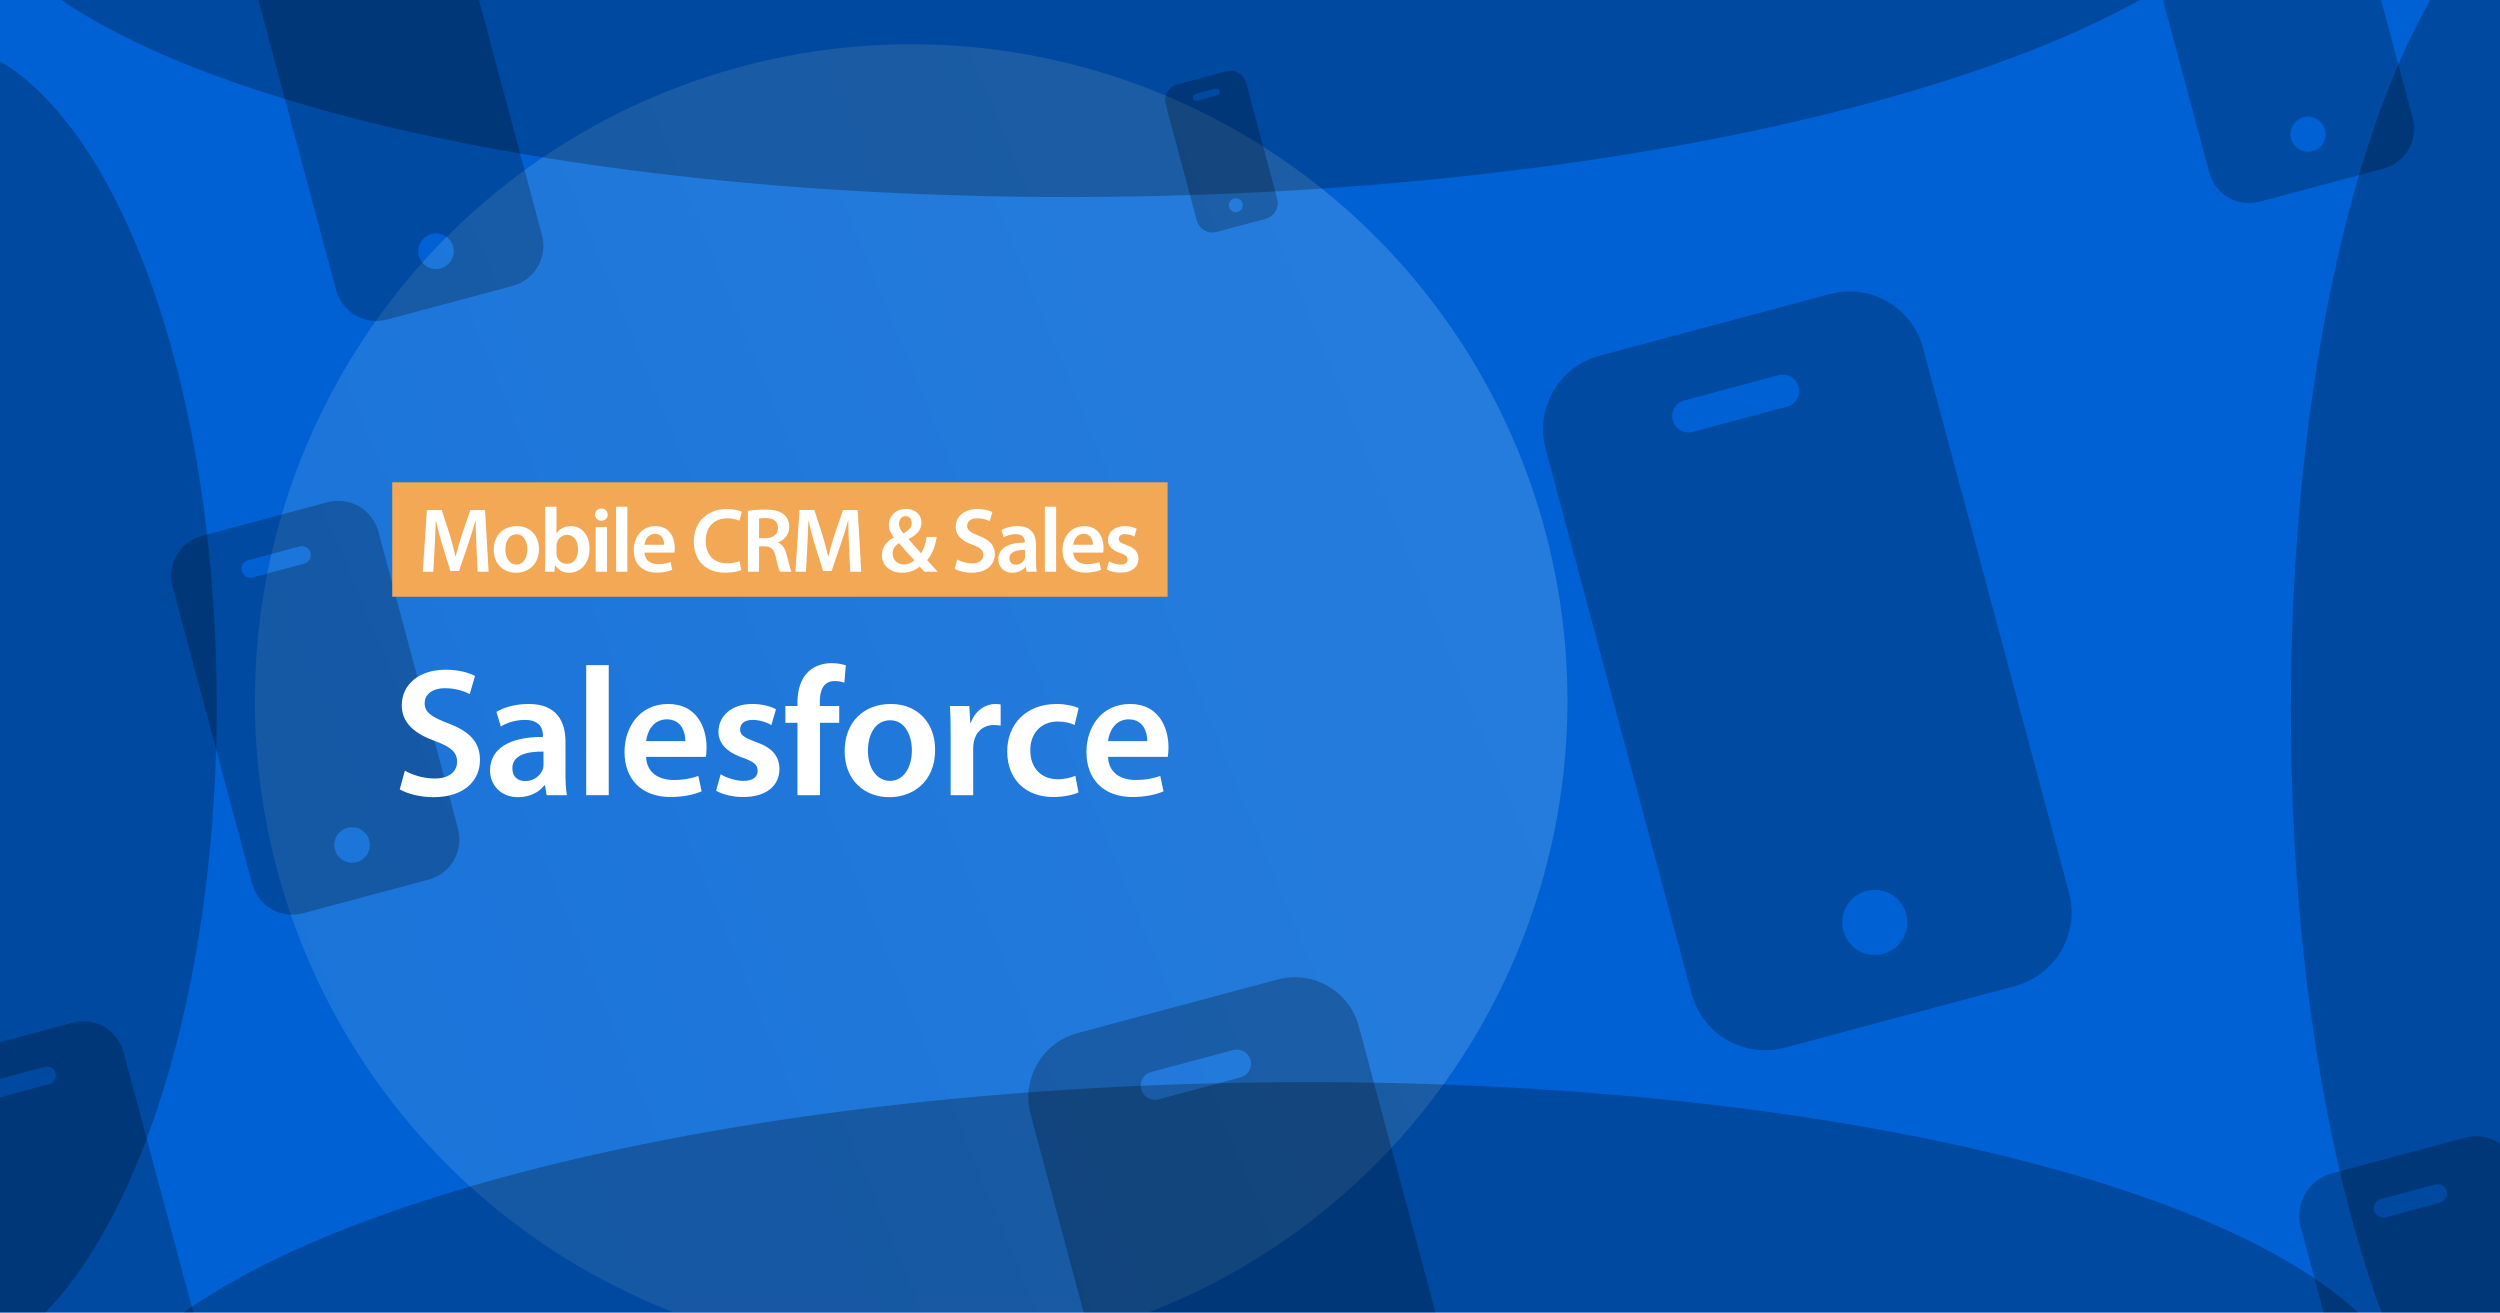 <?xml version="1.0" encoding="UTF-8"?>
<svg xmlns="http://www.w3.org/2000/svg" width="1638" height="860" viewBox="0 0 1638 860" fill="none">
  <g clip-path="url(#clip0_1222_2312)">
    <rect width="1638" height="860" fill="#0061D5"></rect>
    <g opacity="0.5" filter="url(#filter0_f_1222_2312)">
      <circle cx="597" cy="459" r="430" fill="url(#paint0_linear_1222_2312)" fill-opacity="0.5"></circle>
    </g>
    <g opacity="0.6" filter="url(#filter1_i_1222_2312)">
      <path d="M1193.85 182.664L1043.01 223.081C1016.4 230.244 1000.61 257.595 1007.71 284.222L1103.35 641.124C1110.5 667.736 1137.86 683.527 1164.48 676.421L1315.32 636.004C1341.93 628.845 1357.72 601.494 1350.62 574.866L1254.99 217.964C1247.83 191.353 1220.48 175.562 1193.85 182.664ZM1228.86 615.002C1217.48 618.052 1205.78 611.299 1202.73 599.915C1199.68 588.535 1206.43 576.838 1217.82 573.788C1229.2 570.738 1240.9 577.492 1243.94 588.872C1246.99 600.255 1240.24 611.953 1228.86 615.002ZM1165.91 256.409L1104.09 272.974C1098.4 274.498 1092.55 271.12 1091.02 265.43C1089.5 259.74 1092.88 253.893 1098.57 252.368L1160.38 235.804C1166.07 234.279 1171.92 237.655 1173.45 243.345C1174.97 249.035 1171.6 254.885 1165.91 256.409Z" fill="black" fill-opacity="0.4"></path>
      <path d="M832.122 631.754L700.935 666.905C677.791 673.135 664.057 696.922 670.237 720.08L753.409 1030.48C759.636 1053.63 783.423 1067.36 806.581 1061.18L937.767 1026.03C960.912 1019.8 974.646 996.015 968.469 972.857L885.297 662.455C879.067 639.31 855.28 625.577 832.122 631.754ZM862.572 1007.76C852.672 1010.42 842.498 1004.54 839.845 994.642C837.194 984.745 843.067 974.572 852.967 971.919C862.865 969.267 873.038 975.14 875.69 985.037C878.343 994.938 872.469 1005.11 862.572 1007.76ZM807.819 695.891L754.054 710.297C749.105 711.623 744.016 708.685 742.69 703.737C741.364 698.788 744.303 693.703 749.252 692.377L803.017 677.97C807.965 676.644 813.05 679.58 814.376 684.529C815.702 689.477 812.767 694.565 807.819 695.891Z" fill="black" fill-opacity="0.4"></path>
      <path d="M1491.32 -144.032L1410 -122.242C1395.65 -118.38 1387.13 -103.634 1390.97 -89.279L1442.52 103.141C1446.38 117.488 1461.13 126.002 1475.49 122.171L1556.81 100.38C1571.16 96.52 1579.67 81.775 1575.84 67.418L1524.28 -125.001C1520.42 -139.348 1505.67 -147.862 1491.32 -144.032ZM1510.19 89.057C1504.06 90.702 1497.75 87.061 1496.11 80.923C1494.46 74.788 1498.1 68.482 1504.24 66.837C1510.38 65.193 1516.68 68.834 1518.33 74.969C1519.97 81.107 1516.33 87.413 1510.19 89.057ZM1476.25 -104.274L1442.92 -95.343C1439.86 -94.521 1436.7 -96.342 1435.88 -99.41C1435.06 -102.478 1436.88 -105.63 1439.95 -106.452L1473.28 -115.383C1476.34 -116.205 1479.5 -114.385 1480.32 -111.317C1481.14 -108.249 1479.32 -105.096 1476.25 -104.274Z" fill="black" fill-opacity="0.4"></path>
      <path d="M798.413 36.754L766.273 45.365C760.603 46.892 757.239 52.719 758.753 58.392L779.129 134.437C780.654 140.107 786.482 143.472 792.155 141.958L824.294 133.346C829.965 131.821 833.329 125.993 831.816 120.32L811.44 44.275C809.914 38.605 804.086 35.24 798.413 36.754ZM805.873 128.871C803.447 129.521 800.955 128.082 800.305 125.657C799.655 123.232 801.094 120.74 803.52 120.09C805.944 119.44 808.437 120.879 809.086 123.304C809.736 125.729 808.297 128.222 805.873 128.871ZM792.459 52.467L779.287 55.996C778.075 56.321 776.828 55.601 776.503 54.389C776.178 53.176 776.898 51.93 778.111 51.605L791.282 48.076C792.495 47.751 793.74 48.471 794.065 49.683C794.39 50.895 793.671 52.142 792.459 52.467Z" fill="black" fill-opacity="0.4"></path>
      <path d="M264.576 -69.951L182.3 -47.906C167.785 -43.998 159.171 -29.08 163.048 -14.556L215.21 180.118C219.115 194.634 234.034 203.248 248.558 199.371L330.834 177.326C345.35 173.421 353.963 158.502 350.089 143.978L297.926 -50.697C294.019 -65.212 279.101 -73.826 264.576 -69.951ZM283.674 165.87C277.465 167.534 271.084 163.85 269.421 157.641C267.757 151.434 271.441 145.053 277.65 143.389C283.857 141.726 290.238 145.41 291.901 151.617C293.565 157.826 289.881 164.207 283.674 165.87ZM249.334 -29.727L215.615 -20.692C212.511 -19.86 209.32 -21.703 208.488 -24.806C207.656 -27.91 209.499 -31.099 212.603 -31.931L246.323 -40.966C249.426 -41.797 252.615 -39.956 253.447 -36.853C254.278 -33.749 252.438 -30.558 249.334 -29.727Z" fill="black" fill-opacity="0.4"></path>
      <path d="M209.576 319.049L127.3 341.094C112.785 345.001 104.171 359.92 108.048 374.444L160.21 569.118C164.115 583.634 179.034 592.248 193.558 588.371L275.834 566.326C290.35 562.421 298.963 547.502 295.089 532.978L242.926 338.303C239.019 323.788 224.101 315.174 209.576 319.049ZM228.674 554.87C222.465 556.534 216.084 552.85 214.421 546.641C212.757 540.433 216.441 534.053 222.65 532.389C228.857 530.726 235.238 534.41 236.901 540.617C238.565 546.826 234.881 553.207 228.674 554.87ZM194.334 359.273L160.615 368.309C157.511 369.14 154.32 367.298 153.488 364.194C152.656 361.09 154.5 357.901 157.603 357.069L191.323 348.034C194.426 347.203 197.615 349.044 198.447 352.147C199.278 355.251 197.438 358.442 194.334 359.273Z" fill="black" fill-opacity="0.4"></path>
      <path d="M1609.8 735.454L1522.81 758.764C1507.46 762.896 1498.35 778.67 1502.45 794.027L1557.61 999.868C1561.74 1015.22 1577.51 1024.32 1592.87 1020.23L1679.86 996.916C1695.21 992.786 1704.32 977.012 1700.22 961.655L1645.07 755.813C1640.94 740.465 1625.16 731.358 1609.8 735.454ZM1630 984.803C1623.43 986.562 1616.69 982.667 1614.93 976.101C1613.17 969.538 1617.06 962.792 1623.63 961.033C1630.19 959.274 1636.94 963.169 1638.7 969.732C1640.46 976.298 1636.56 983.044 1630 984.803ZM1593.69 777.986L1558.03 787.54C1554.75 788.419 1551.38 786.471 1550.5 783.189C1549.62 779.907 1551.57 776.535 1554.85 775.656L1590.5 766.102C1593.79 765.223 1597.16 767.17 1598.04 770.451C1598.92 773.733 1596.97 777.107 1593.69 777.986Z" fill="black" fill-opacity="0.4"></path>
      <path d="M42.576 660.049L-39.7 682.094C-54.215 686.001 -62.828 700.92 -58.952 715.444L-6.79 910.118C-2.885 924.634 12.034 933.248 26.558 929.371L108.834 907.326C123.35 903.421 131.963 888.502 128.089 873.978L75.926 679.303C72.019 664.788 57.101 656.175 42.576 660.049ZM61.674 895.87C55.465 897.534 49.084 893.85 47.421 887.641C45.757 881.433 49.441 875.053 55.65 873.389C61.858 871.726 68.238 875.41 69.901 881.617C71.565 887.826 67.881 894.207 61.674 895.87ZM27.334 700.273L-6.385 709.309C-9.489 710.14 -12.68 708.298 -13.512 705.194C-14.344 702.09 -12.501 698.901 -9.397 698.069L24.323 689.034C27.426 688.203 30.615 690.044 31.447 693.147C32.279 696.251 30.438 699.442 27.334 700.273Z" fill="black" fill-opacity="0.4"></path>
    </g>
    <path d="M261.92 517.16L265.28 504.92C269.96 507.68 277.28 510.08 284.84 510.08C294.2 510.08 299.48 505.64 299.48 499.04C299.48 492.92 295.4 489.32 285.2 485.6C271.76 480.8 263.24 473.72 263.24 462.08C263.24 448.76 274.28 438.8 291.92 438.8C300.68 438.8 307.04 440.72 311.24 442.88L307.76 454.76C304.76 453.2 299.12 450.92 291.56 450.92C282.2 450.92 278.24 455.84 278.24 460.64C278.24 466.88 282.92 469.76 293.72 473.96C307.76 479.24 314.48 486.32 314.48 497.96C314.48 511.04 304.64 522.32 283.88 522.32C275.24 522.32 266.36 519.92 261.92 517.16Z" fill="white"></path>
    <path d="M370.506 485.96V506.96C370.506 512.24 370.746 517.4 371.466 521H358.146L357.066 514.52H356.706C353.226 519.08 347.106 522.32 339.426 522.32C327.666 522.32 321.066 513.8 321.066 504.92C321.066 490.28 334.146 482.72 355.746 482.84V481.88C355.746 478.04 354.186 471.68 343.866 471.68C338.106 471.68 332.106 473.48 328.146 476L325.266 466.4C329.586 463.76 337.146 461.24 346.386 461.24C365.106 461.24 370.506 473.12 370.506 485.96ZM356.106 500.48V492.44C345.666 492.32 335.706 494.48 335.706 503.36C335.706 509.12 339.426 511.76 344.106 511.76C350.106 511.76 354.306 507.92 355.746 503.72C356.106 502.64 356.106 501.56 356.106 500.48Z" fill="white"></path>
    <path d="M384.084 521V435.8H398.844V521H384.084Z" fill="white"></path>
    <path d="M462.464 495.92H423.344C423.704 506.48 431.864 511.04 441.344 511.04C448.184 511.04 452.984 509.96 457.544 508.4L459.704 518.48C454.664 520.64 447.704 522.2 439.304 522.2C420.344 522.2 409.184 510.56 409.184 492.68C409.184 476.48 419.024 461.24 437.744 461.24C456.704 461.24 462.944 476.84 462.944 489.68C462.944 492.44 462.704 494.6 462.464 495.92ZM423.344 485.6H449.024C449.144 480.2 446.744 471.32 436.904 471.32C427.784 471.32 423.944 479.6 423.344 485.6Z" fill="white"></path>
    <path d="M469.179 518.12L472.179 507.32C475.419 509.36 481.779 511.64 487.059 511.64C493.539 511.64 496.419 508.88 496.419 505.04C496.419 501.08 494.019 499.16 486.819 496.52C475.419 492.68 470.739 486.44 470.739 479.48C470.739 469.16 479.259 461.24 492.819 461.24C499.299 461.24 504.939 462.8 508.419 464.72L505.419 475.04C503.019 473.6 498.219 471.68 493.059 471.68C487.779 471.68 484.899 474.32 484.899 477.92C484.899 481.64 487.659 483.32 495.099 486.08C505.779 489.8 510.579 495.2 510.699 503.84C510.699 514.52 502.419 522.2 486.939 522.2C479.859 522.2 473.499 520.52 469.179 518.12Z" fill="white"></path>
    <path d="M537.258 521H522.498V473.6H514.578V462.56H522.498V460.04C522.498 452.48 524.538 444.92 529.578 440.12C533.898 436.04 539.658 434.48 544.818 434.48C548.778 434.48 551.898 435.2 554.178 435.92L553.218 447.32C551.538 446.72 549.618 446.24 546.858 446.24C539.538 446.24 537.138 452.36 537.138 459.56V462.56H549.858V473.6H537.258V521Z" fill="white"></path>
    <path d="M583.659 461.24C601.059 461.24 612.699 473.48 612.699 491.24C612.699 512.72 597.579 522.32 582.699 522.32C566.259 522.32 553.419 511.04 553.419 492.2C553.419 473 566.019 461.24 583.659 461.24ZM583.299 471.92C572.859 471.92 568.659 482.12 568.659 491.84C568.659 503.12 574.299 511.64 583.179 511.64C591.579 511.64 597.459 503.48 597.459 491.6C597.459 482.48 593.379 471.92 583.299 471.92Z" fill="white"></path>
    <path d="M622.873 521V481.4C622.873 473.48 622.753 467.72 622.393 462.56H635.113L635.713 473.6H636.073C638.953 465.44 645.793 461.24 652.153 461.24C653.593 461.24 654.433 461.36 655.633 461.6V475.4C654.313 475.16 652.993 475.04 651.193 475.04C644.233 475.04 639.313 479.48 637.993 486.2C637.753 487.52 637.633 489.08 637.633 490.64V521H622.873Z" fill="white"></path>
    <path d="M704.566 508.28L706.606 519.2C703.486 520.64 697.366 522.2 690.046 522.2C671.806 522.2 659.926 510.44 659.926 492.32C659.926 474.8 671.926 461.24 692.446 461.24C697.846 461.24 703.366 462.44 706.726 463.88L704.086 475.04C701.686 473.84 698.206 472.76 692.926 472.76C681.646 472.76 674.926 481.04 675.046 491.72C675.046 503.72 682.846 510.56 692.926 510.56C697.966 510.56 701.686 509.48 704.566 508.28Z" fill="white"></path>
    <path d="M765.113 495.92H725.993C726.353 506.48 734.513 511.04 743.993 511.04C750.833 511.04 755.633 509.96 760.193 508.4L762.353 518.48C757.313 520.64 750.353 522.2 741.953 522.2C722.993 522.2 711.833 510.56 711.833 492.68C711.833 476.48 721.673 461.24 740.393 461.24C759.353 461.24 765.593 476.84 765.593 489.68C765.593 492.44 765.353 494.6 765.113 495.92ZM725.993 485.6H751.673C751.793 480.2 749.393 471.32 739.553 471.32C730.433 471.32 726.593 479.6 725.993 485.6Z" fill="white"></path>
    <path d="M257 316H765V391H257V316Z" fill="#F2A854"></path>
    <path d="M312.94 374.6H320.14L317.8 334.16H308.2L302.62 350.36C301.06 355.1 299.68 360.08 298.6 364.46H298.42C297.4 359.96 296.14 355.16 294.7 350.42L289.42 334.16H279.7L277 374.6H283.9L284.8 358.34C285.1 352.82 285.34 346.4 285.52 341.12H285.64C286.72 346.16 288.16 351.68 289.72 356.84L295.12 374.12H300.76L306.7 356.6C308.5 351.5 310.18 346.04 311.5 341.12H311.68C311.62 346.58 311.92 352.88 312.16 358.1L312.94 374.6Z" fill="white"></path>
    <path d="M338.609 344.72C329.789 344.72 323.489 350.6 323.489 360.2C323.489 369.62 329.909 375.26 338.129 375.26C345.569 375.26 353.129 370.46 353.129 359.72C353.129 350.84 347.309 344.72 338.609 344.72ZM338.429 350.06C343.469 350.06 345.509 355.34 345.509 359.9C345.509 365.84 342.569 369.92 338.369 369.92C333.929 369.92 331.109 365.66 331.109 360.02C331.109 355.16 333.209 350.06 338.429 350.06Z" fill="white"></path>
    <path d="M357.216 366.38C357.216 369.38 357.096 372.62 356.976 374.6H363.276L363.636 370.22H363.756C365.856 373.82 369.216 375.26 372.996 375.26C379.596 375.26 386.256 370.04 386.256 359.54C386.316 350.66 381.216 344.72 374.076 344.72C369.696 344.72 366.516 346.58 364.716 349.4H364.596V332H357.216V366.38ZM364.596 357.8C364.596 357.08 364.716 356.42 364.836 355.88C365.616 352.64 368.376 350.48 371.376 350.48C376.296 350.48 378.756 354.68 378.756 359.84C378.756 365.78 375.936 369.44 371.316 369.44C368.136 369.44 365.556 367.28 364.776 364.28C364.656 363.74 364.596 363.14 364.596 362.54V357.8Z" fill="white"></path>
    <path d="M397.694 374.6V345.38H390.314V374.6H397.694ZM394.034 333.2C391.574 333.2 389.894 334.94 389.894 337.22C389.894 339.38 391.514 341.18 393.974 341.18C396.554 341.18 398.174 339.38 398.174 337.22C398.114 334.94 396.554 333.2 394.034 333.2Z" fill="white"></path>
    <path d="M403.665 374.6H411.045V332H403.665V374.6Z" fill="white"></path>
    <path d="M441.855 362.06C441.975 361.4 442.095 360.32 442.095 358.94C442.095 352.52 438.975 344.72 429.495 344.72C420.135 344.72 415.215 352.34 415.215 360.44C415.215 369.38 420.795 375.2 430.275 375.2C434.475 375.2 437.955 374.42 440.475 373.34L439.395 368.3C437.115 369.08 434.715 369.62 431.295 369.62C426.555 369.62 422.475 367.34 422.295 362.06H441.855ZM422.295 356.9C422.595 353.9 424.515 349.76 429.075 349.76C433.995 349.76 435.195 354.2 435.135 356.9H422.295Z" fill="white"></path>
    <path d="M484.515 367.64C482.535 368.48 479.415 369.08 476.475 369.08C467.535 369.08 462.375 363.44 462.375 354.5C462.375 344.78 468.315 339.62 476.535 339.62C479.835 339.62 482.535 340.34 484.455 341.18L486.015 335.3C484.515 334.52 481.095 333.5 476.235 333.5C463.875 333.5 454.575 341.54 454.575 354.86C454.575 367.22 462.375 375.26 475.215 375.26C480.135 375.26 483.975 374.3 485.715 373.46L484.515 367.64Z" fill="white"></path>
    <path d="M490.008 374.6H497.328V357.98H501.048C505.248 358.1 507.108 359.78 508.308 365.06C509.388 370.1 510.408 373.4 511.008 374.6H518.568C517.788 373.04 516.708 368.36 515.388 363.32C514.428 359.42 512.688 356.6 509.748 355.52V355.34C513.588 354.02 517.128 350.48 517.128 345.26C517.128 341.78 515.868 338.96 513.648 337.1C510.888 334.82 506.988 333.86 501.168 333.86C496.908 333.86 492.828 334.22 490.008 334.76V374.6ZM497.328 339.8C498.048 339.62 499.548 339.44 501.888 339.44C506.688 339.44 509.748 341.54 509.748 345.92C509.748 349.94 506.688 352.58 501.708 352.58H497.328V339.8Z" fill="white"></path>
    <path d="M557.088 374.6H564.288L561.948 334.16H552.348L546.768 350.36C545.208 355.1 543.828 360.08 542.748 364.46H542.568C541.548 359.96 540.288 355.16 538.848 350.42L533.568 334.16H523.848L521.148 374.6H528.048L528.948 358.34C529.248 352.82 529.488 346.4 529.668 341.12H529.788C530.868 346.16 532.308 351.68 533.868 356.84L539.268 374.12H544.908L550.848 356.6C552.648 351.5 554.328 346.04 555.648 341.12H555.828C555.768 346.58 556.068 352.88 556.308 358.1L557.088 374.6Z" fill="white"></path>
    <path d="M614.359 374.6C611.899 371.96 609.739 369.5 607.459 366.98C610.819 363.2 612.679 358.04 613.759 351.8H607.159C606.499 356.06 605.239 359.9 603.499 362.54C601.279 360.14 598.159 356.54 595.339 353.3L595.399 353.12C601.279 350.12 603.739 346.7 603.739 342.5C603.739 336.98 599.359 333.44 593.659 333.44C586.219 333.44 582.379 338.78 582.379 343.82C582.379 346.7 583.699 349.64 585.619 351.92V352.1C580.999 354.56 577.819 358.4 577.819 363.8C577.819 369.68 582.259 375.26 591.139 375.26C595.759 375.26 599.539 373.82 602.539 371.24C603.799 372.56 604.699 373.58 605.719 374.6H614.359ZM592.279 369.8C587.779 369.8 584.839 366.62 584.839 362.66C584.839 359.24 587.059 357.14 588.919 355.82C592.759 360.2 596.599 364.52 599.059 367.04C597.499 368.6 595.159 369.8 592.279 369.8ZM593.299 338.18C596.119 338.18 597.379 340.58 597.379 342.74C597.379 345.56 595.399 347.42 591.979 349.58C590.179 347.54 589.039 345.56 589.039 343.1C589.039 340.52 590.539 338.18 593.299 338.18Z" fill="white"></path>
    <path d="M625.513 372.68C627.733 374.06 632.173 375.26 636.493 375.26C646.873 375.26 651.793 369.62 651.793 363.08C651.793 357.26 648.433 353.72 641.413 351.08C636.013 348.98 633.673 347.54 633.673 344.42C633.673 342.02 635.653 339.56 640.333 339.56C644.113 339.56 646.933 340.7 648.433 341.48L650.173 335.54C648.073 334.46 644.893 333.5 640.513 333.5C631.693 333.5 626.173 338.48 626.173 345.14C626.173 350.96 630.433 354.5 637.153 356.9C642.253 358.76 644.293 360.56 644.293 363.62C644.293 366.92 641.653 369.14 636.973 369.14C633.193 369.14 629.533 367.94 627.193 366.56L625.513 372.68Z" fill="white"></path>
    <path d="M678.806 357.08C678.806 350.66 676.106 344.72 666.746 344.72C662.126 344.72 658.346 345.98 656.186 347.3L657.626 352.1C659.606 350.84 662.606 349.94 665.486 349.94C670.646 349.94 671.426 353.12 671.426 355.04V355.52C660.626 355.46 654.086 359.24 654.086 366.56C654.086 371 657.386 375.26 663.266 375.26C667.106 375.26 670.166 373.64 671.906 371.36H672.086L672.626 374.6H679.286C678.926 372.8 678.806 370.22 678.806 367.58V357.08ZM671.606 364.34C671.606 364.88 671.606 365.42 671.426 365.96C670.706 368.06 668.606 369.98 665.606 369.98C663.266 369.98 661.406 368.66 661.406 365.78C661.406 361.34 666.386 360.26 671.606 360.32V364.34Z" fill="white"></path>
    <path d="M684.595 374.6H691.975V332H684.595V374.6Z" fill="white"></path>
    <path d="M722.785 362.06C722.905 361.4 723.025 360.32 723.025 358.94C723.025 352.52 719.905 344.72 710.425 344.72C701.065 344.72 696.145 352.34 696.145 360.44C696.145 369.38 701.725 375.2 711.205 375.2C715.405 375.2 718.885 374.42 721.405 373.34L720.325 368.3C718.045 369.08 715.645 369.62 712.225 369.62C707.485 369.62 703.405 367.34 703.225 362.06H722.785ZM703.225 356.9C703.525 353.9 705.445 349.76 710.005 349.76C714.925 349.76 716.125 354.2 716.065 356.9H703.225Z" fill="white"></path>
    <path d="M725.143 373.16C727.303 374.36 730.483 375.2 734.023 375.2C741.763 375.2 745.903 371.36 745.903 366.02C745.843 361.7 743.443 359 738.103 357.14C734.383 355.76 733.003 354.92 733.003 353.06C733.003 351.26 734.443 349.94 737.083 349.94C739.663 349.94 742.063 350.9 743.263 351.62L744.763 346.46C743.023 345.5 740.203 344.72 736.963 344.72C730.183 344.72 725.923 348.68 725.923 353.84C725.923 357.32 728.263 360.44 733.963 362.36C737.563 363.68 738.763 364.64 738.763 366.62C738.763 368.54 737.323 369.92 734.083 369.92C731.443 369.92 728.263 368.78 726.643 367.76L725.143 373.16Z" fill="white"></path>
    <g opacity="0.5" filter="url(#filter2_f_1222_2312)">
      <path d="M142 462C142 702.796 56.934 898 -48 898C-152.934 898 -238 702.796 -238 462C-238 221.204 -152.934 26 -48 26C56.934 26 142 221.204 142 462Z" fill="black" fill-opacity="0.5"></path>
    </g>
    <g opacity="0.5" filter="url(#filter3_f_1222_2312)">
      <path d="M1881 465C1881 765.443 1795.93 1009 1691 1009C1586.07 1009 1501 765.443 1501 465C1501 164.557 1586.07 -79 1691 -79C1795.93 -79 1881 164.557 1881 465Z" fill="black" fill-opacity="0.5"></path>
    </g>
    <g opacity="0.5" filter="url(#filter4_f_1222_2312)">
      <path d="M823.081 1177.71C401.62 1184.82 58.191 1085.73 56.01 956.402C53.83 827.07 393.724 716.465 815.185 709.359C1236.65 702.254 1580.08 801.338 1582.26 930.671C1584.44 1060 1244.54 1170.61 823.081 1177.71Z" fill="black" fill-opacity="0.5"></path>
    </g>
    <g opacity="0.5" filter="url(#filter5_f_1222_2312)">
      <path d="M742.081 128.714C320.62 135.819 -22.809 36.735 -24.99 -92.598C-27.17 -221.93 312.724 -332.535 734.185 -339.641C1155.65 -346.746 1499.08 -247.662 1501.26 -118.329C1503.44 11.004 1163.54 121.608 742.081 128.714Z" fill="black" fill-opacity="0.5"></path>
    </g>
  </g>
  <defs>
    <filter id="filter0_f_1222_2312" x="-33" y="-171" width="1260" height="1260" color-interpolation-filters="sRGB">
      <feFlood flood-opacity="0" result="BackgroundImageFix"></feFlood>
      <feBlend mode="normal" in="SourceGraphic" in2="BackgroundImageFix" result="shape"></feBlend>
      <feGaussianBlur stdDeviation="100" result="effect1_foregroundBlur_1222_2312"></feGaussianBlur>
    </filter>
    <filter id="filter1_i_1222_2312" x="-59.881" y="-144.949" width="1766.08" height="1217.61" color-interpolation-filters="sRGB">
      <feFlood flood-opacity="0" result="BackgroundImageFix"></feFlood>
      <feBlend mode="normal" in="SourceGraphic" in2="BackgroundImageFix" result="shape"></feBlend>
      <feColorMatrix in="SourceAlpha" type="matrix" values="0 0 0 0 0 0 0 0 0 0 0 0 0 0 0 0 0 0 127 0" result="hardAlpha"></feColorMatrix>
      <feOffset dx="5" dy="10"></feOffset>
      <feGaussianBlur stdDeviation="5.5"></feGaussianBlur>
      <feComposite in2="hardAlpha" operator="arithmetic" k2="-1" k3="1"></feComposite>
      <feColorMatrix type="matrix" values="0 0 0 0 0 0 0 0 0 0 0 0 0 0 0 0 0 0 0.9 0"></feColorMatrix>
      <feBlend mode="normal" in2="shape" result="effect1_innerShadow_1222_2312"></feBlend>
    </filter>
    <filter id="filter2_f_1222_2312" x="-438" y="-174" width="780" height="1272" color-interpolation-filters="sRGB">
      <feFlood flood-opacity="0" result="BackgroundImageFix"></feFlood>
      <feBlend mode="normal" in="SourceGraphic" in2="BackgroundImageFix" result="shape"></feBlend>
      <feGaussianBlur stdDeviation="100" result="effect1_foregroundBlur_1222_2312"></feGaussianBlur>
    </filter>
    <filter id="filter3_f_1222_2312" x="1301" y="-279" width="780" height="1488" color-interpolation-filters="sRGB">
      <feFlood flood-opacity="0" result="BackgroundImageFix"></feFlood>
      <feBlend mode="normal" in="SourceGraphic" in2="BackgroundImageFix" result="shape"></feBlend>
      <feGaussianBlur stdDeviation="100" result="effect1_foregroundBlur_1222_2312"></feGaussianBlur>
    </filter>
    <filter id="filter4_f_1222_2312" x="-144" y="509" width="1926.27" height="869.074" color-interpolation-filters="sRGB">
      <feFlood flood-opacity="0" result="BackgroundImageFix"></feFlood>
      <feBlend mode="normal" in="SourceGraphic" in2="BackgroundImageFix" result="shape"></feBlend>
      <feGaussianBlur stdDeviation="100" result="effect1_foregroundBlur_1222_2312"></feGaussianBlur>
    </filter>
    <filter id="filter5_f_1222_2312" x="-225" y="-540" width="1926.27" height="869.074" color-interpolation-filters="sRGB">
      <feFlood flood-opacity="0" result="BackgroundImageFix"></feFlood>
      <feBlend mode="normal" in="SourceGraphic" in2="BackgroundImageFix" result="shape"></feBlend>
      <feGaussianBlur stdDeviation="100" result="effect1_foregroundBlur_1222_2312"></feGaussianBlur>
    </filter>
    <linearGradient id="paint0_linear_1222_2312" x1="167" y1="889" x2="1125.8" y2="492.203" gradientUnits="userSpaceOnUse">
      <stop stop-color="#6CACE4"></stop>
      <stop offset="0.067" stop-color="#6CACE4"></stop>
      <stop offset="0.133" stop-color="#6DADE4"></stop>
      <stop offset="0.2" stop-color="#6FAEE5"></stop>
      <stop offset="0.267" stop-color="#72B0E5"></stop>
      <stop offset="0.333" stop-color="#75B3E6"></stop>
      <stop offset="0.4" stop-color="#79B6E7"></stop>
      <stop offset="0.467" stop-color="#7DB9E8"></stop>
      <stop offset="0.533" stop-color="#82BDEA"></stop>
      <stop offset="0.6" stop-color="#86C0EB"></stop>
      <stop offset="0.667" stop-color="#8AC3EC"></stop>
      <stop offset="0.733" stop-color="#8DC6ED"></stop>
      <stop offset="0.8" stop-color="#90C8ED"></stop>
      <stop offset="0.867" stop-color="#92C9EE"></stop>
      <stop offset="0.933" stop-color="#93CAEE"></stop>
      <stop offset="1" stop-color="#93CAEE"></stop>
    </linearGradient>
    <clipPath id="clip0_1222_2312">
      <rect width="1638" height="860" fill="white"></rect>
    </clipPath>
  </defs>
</svg>
